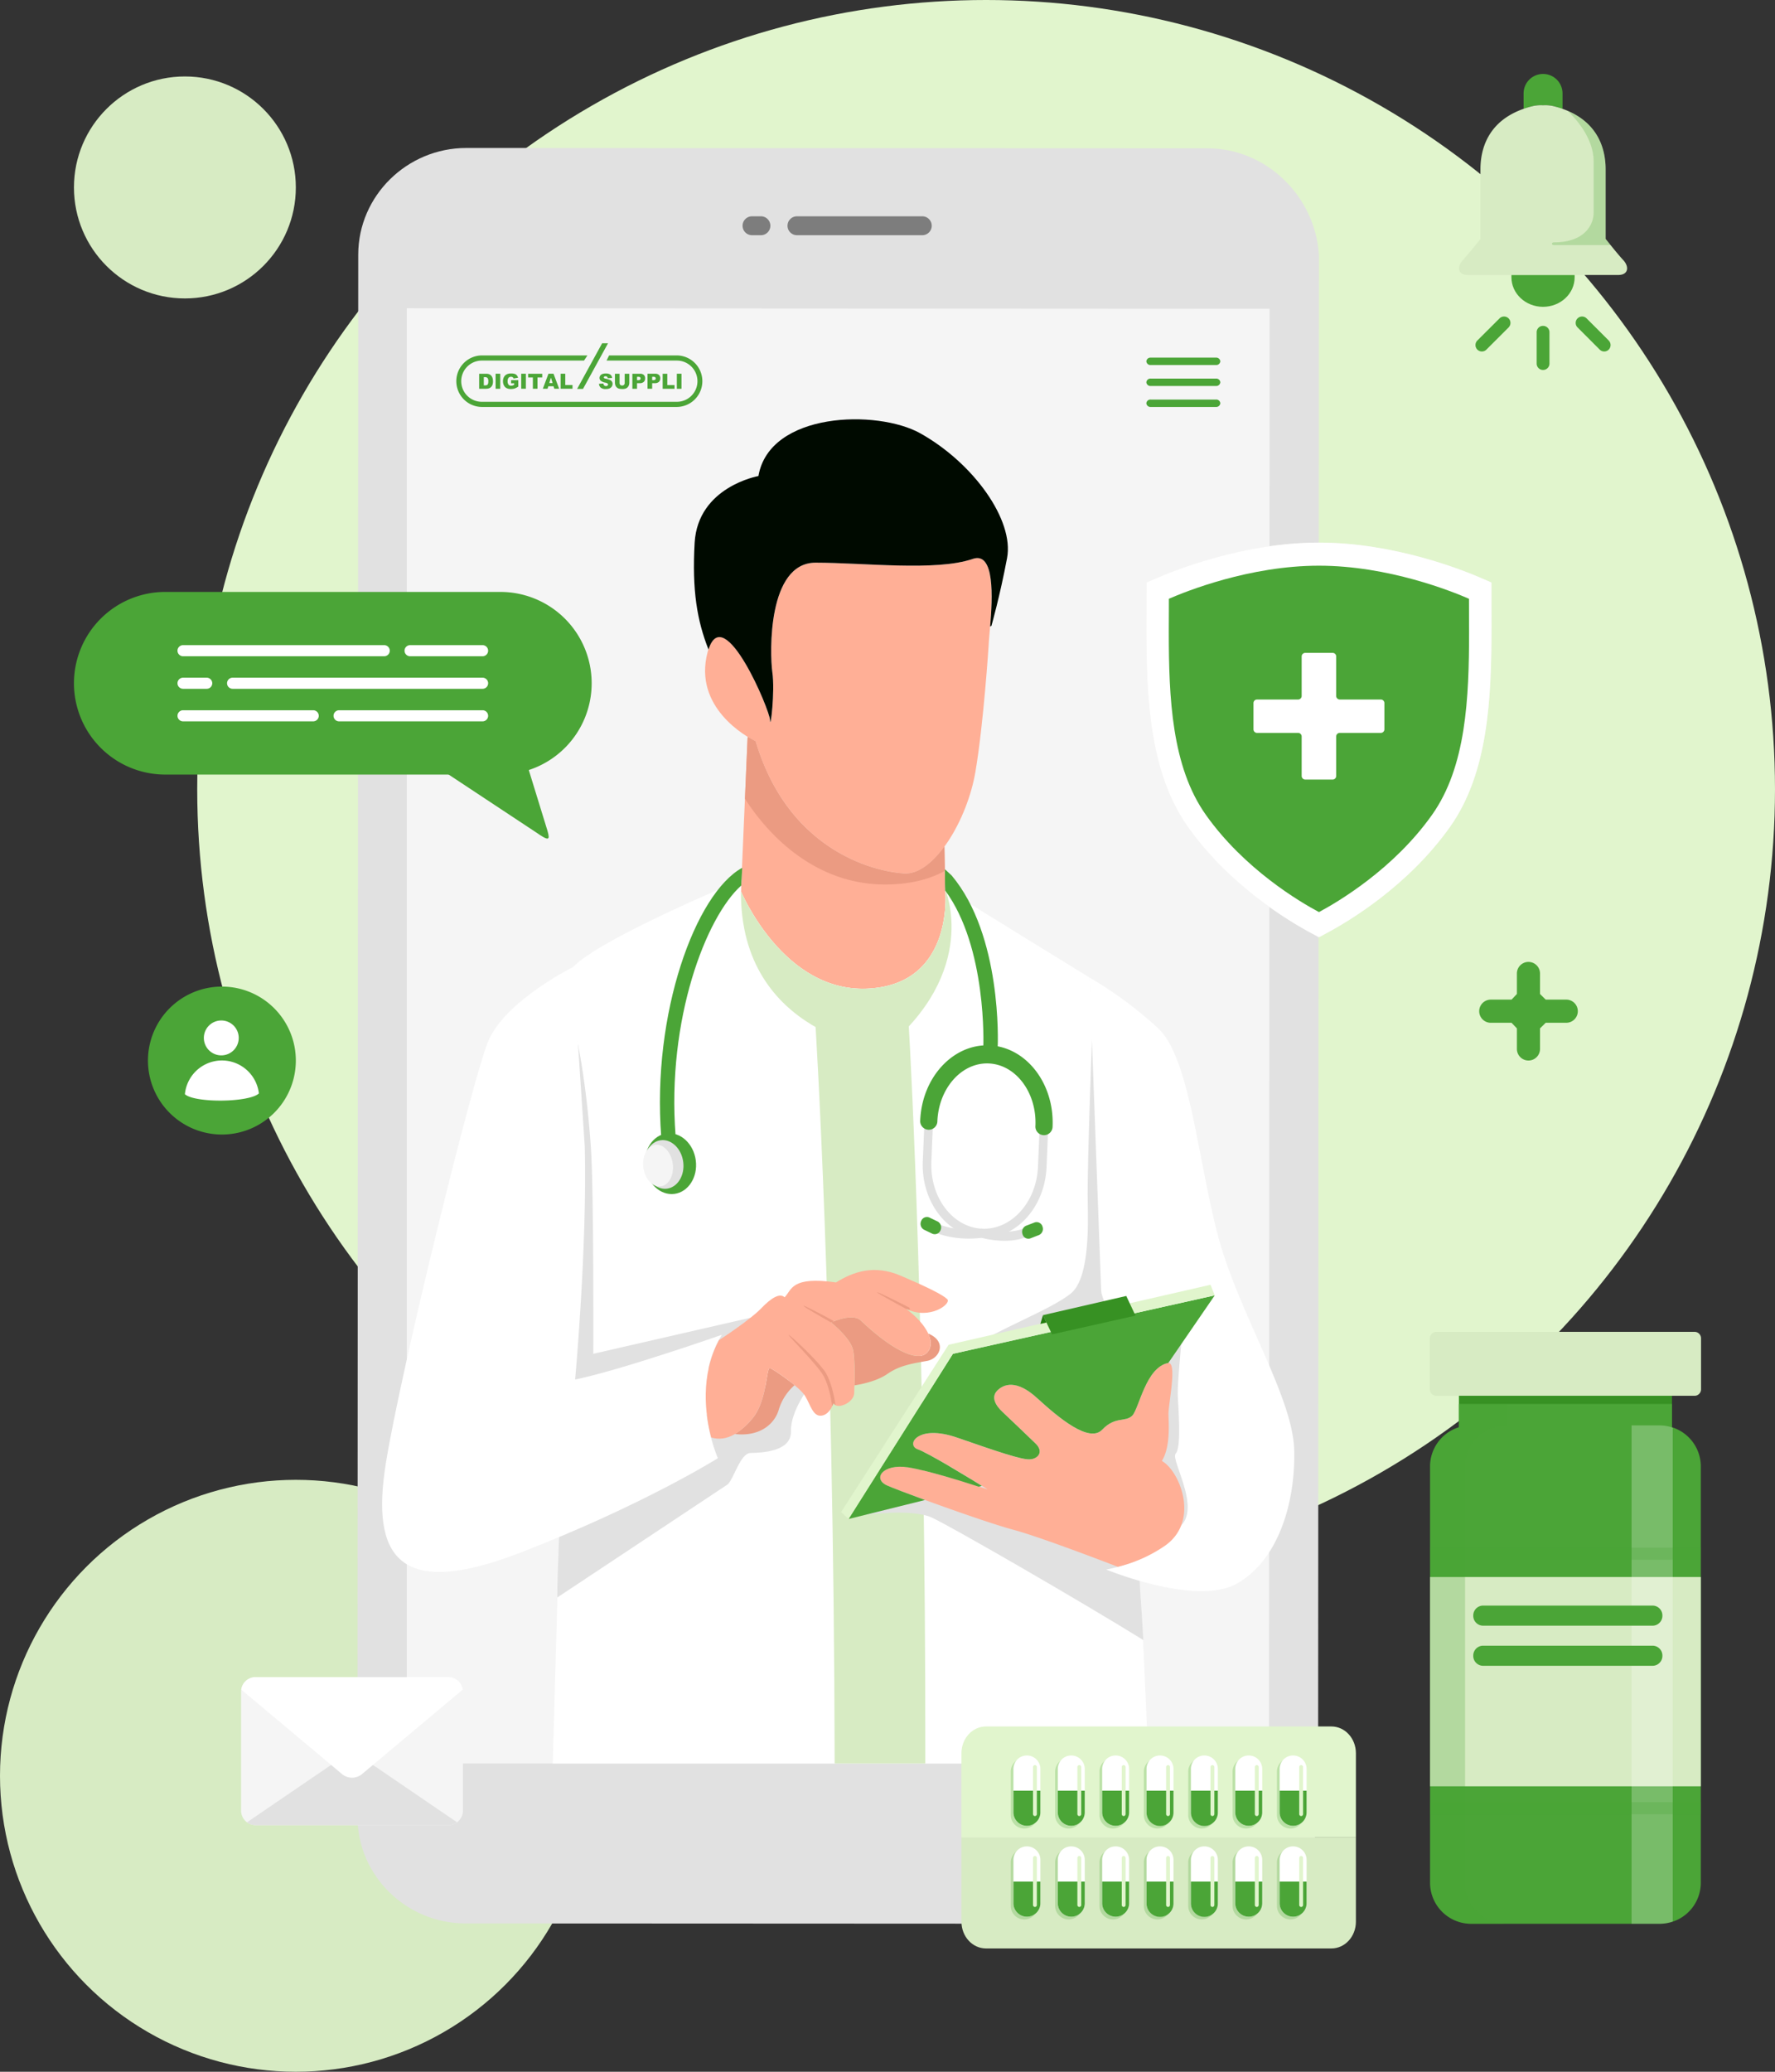<svg xmlns="http://www.w3.org/2000/svg" width="720" height="840" viewBox="0 0 720 840">
  <rect x="0" y="0" width="720" height="840" fill="#333333" stroke="none"/>
  <g id="illust" transform="translate(-3040 -180)">
    <circle id="楕円形_98" data-name="楕円形 98" cx="120" cy="120" r="120" transform="translate(3040 780)" fill="#d7ebc3"/>
    <circle id="楕円形_99" data-name="楕円形 99" cx="320" cy="320" r="320" transform="translate(3120 180)" fill="#e1f5cd"/>
    <path id="パス_18994" data-name="パス 18994" d="M3574.665,916.8c-1.534,23.784-21.268,43.2-45.384,43.2l-300.458-.141c-24.09,0-43.823-19.467-43.823-43.238l.313-633.441c.046-23.765,19.778-43.2,43.869-43.18l300.482.119c24.091.021,43.826,19.461,45.336,43.229Z" fill="#e1e1e1"/>
    <circle id="楕円形_100" data-name="楕円形 100" cx="45" cy="45" r="45" transform="translate(3070 211)" fill="#d7ebc3"/>
    <path id="パス_18995" data-name="パス 18995" d="M3554.741,895,3555,305.191,3205,305V895Z" fill="#f5f5f5"/>
    <path id="パス_18996" data-name="パス 18996" d="M3414.11,267.7h-50.835a3.832,3.832,0,1,0,0,7.664h50.835a3.832,3.832,0,1,0,0-7.664Z" fill="#7d7d7d"/>
    <path id="パス_18997" data-name="パス 18997" d="M3348.655,267.7h-3.609a3.832,3.832,0,0,0,0,7.664h3.609a3.832,3.832,0,0,0,0-7.664Z" fill="#7d7d7d"/>
    <path id="パス_18998" data-name="パス 18998" d="M3441.025,441.657s-2.023,31.518-5.33,51.085c-3.229,19.509-16.62,42.059-28.768,41.423-12.112-.653-47.181-9.066-60.434-53.634-3.748-1.774-25.427-13.776-19.459-36.138,6-22.4,25.245,23.46,25.338,27.621.108,4.181,2.041-11.6.915-19.451-1.08-7.88-1.956-44.409,17.541-44.433,19.579.012,48.98,3.586,63.756-1.529C3446.054,402.578,3441.277,434.684,3441.025,441.657Z" fill="#ffaf96"/>
    <path id="パス_18999" data-name="パス 18999" d="M3413.326,355.7c-17.484-9.783-61.212-8.738-65.684,17.312,0,0-24.521,4.3-25.871,27.024-1.1,19.4,1,31.6,5.62,43.316,6.272-19.736,24.894,24.614,24.981,28.667.108,4.181,2.041-11.6.915-19.451-1.08-7.88-1.956-44.409,17.541-44.433,19.579.012,48.98,3.586,63.756-1.529,8.991-3.109,8.044,15.714,7.053,27.409l.516-.254s3.463-12.113,6.344-27.477C3451.438,390.9,3434.914,367.793,3413.326,355.7Z" fill="#000a00"/>
    <path id="パス_19000" data-name="パス 19000" d="M3423.091,523.205c-4.94,6.782-10.678,11.211-16.164,10.96-12.112-.653-47.181-9.066-60.434-53.634-.594-.319-1.8-.938-3.166-1.78a3.96,3.96,0,0,0-.093.433l-2.677,62.185s17.3,41.689,52.134,39.434c34.871-2.209,30.712-40.276,30.712-40.276Z" fill="#ffaf96"/>
    <path id="パス_19001" data-name="パス 19001" d="M3406.927,534.165c-12.112-.653-47.181-9.066-60.434-53.634-.594-.319-1.8-.938-3.166-1.78a3.96,3.96,0,0,0-.093.433l-1.054,24.658c6.777,10.625,26.77,36.622,60.438,34.677,8.8-.472,15.509-2.568,20.647-5.423l-.174-9.891C3418.151,529.987,3412.413,534.416,3406.927,534.165Z" fill="#eb9b82"/>
    <path id="パス_19002" data-name="パス 19002" d="M3505.769,895c-1.284-35.287-2.569-62.4-3.649-73.423-.931-9.729-15.384-125.862-16.194-159.148-.786-33.357-3.937-86.055-3.937-86.055s-45.874-28.17-58.592-36.212l.006.365s4.159,38.067-30.712,40.276c-34.839,2.255-52.134-39.434-52.134-39.434l.2-4.623c-.032,0-57.016,23.5-68.351,35.382.417,17.219-3.9,170.049-8.18,322.872Z" fill="#fff"/>
    <path id="パス_19003" data-name="パス 19003" d="M3326.708,753.626a66.985,66.985,0,0,0,4.486,17.6s4.456-6.123,4.3-12.292C3335.422,755.728,3331.016,754.3,3326.708,753.626Z" fill="#94b0c7"/>
    <path id="パス_19004" data-name="パス 19004" d="M3272.527,594.343s5.026,19.381,7.155,50.867c1.248,17.733.978,83.689.978,83.689l70.8-16.233L3315.3,746.172l-53.494,9.556-10.26-19.805Z" fill="#e1e1e1"/>
    <path id="パス_19005" data-name="パス 19005" d="M3340.557,541.369s17.3,41.689,52.134,39.434c34.793-2.209,30.718-40.124,30.712-40.276,0,0,14.429,33.306-25.04,65.2C3398.363,605.73,3340.146,600.005,3340.557,541.369Z" fill="#d7ebc3"/>
    <path id="パス_19006" data-name="パス 19006" d="M3389.158,583.816l-.2.015c-9.967.687-18.817-.334-18.309,9.593.122,1.795,7.568,117.719,7.916,301.576h36.774c.168-171.411-5.72-282.589-6.77-300.122C3407.912,584.635,3399.053,583.264,3389.158,583.816Z" fill="#d7ebc3"/>
    <path id="パス_19007" data-name="パス 19007" d="M3416.656,720.758a1.106,1.106,0,0,0-.137.006c1.446,2.993,1.357,5.812-.5,7.675-3.68,3.918-13.949-.807-26.826-13.015-3.422-3.278-12.083.783-12.083.783s6.861,5.447,8.631,10.184c.978,2.5,1.009,10.207.808,15.307,0,0,8.324-1.063,13.474-4.676,5.144-3.6,10.87-4.289,16.086-5.256C3421.338,730.768,3424.159,723.888,3416.656,720.758Z" fill="#eb9b82"/>
    <path id="パス_19008" data-name="パス 19008" d="M3326.708,753.626,3267,789.731c.132,12.585-.993,26.43-.936,37.969l69.18-45.894c2.608-2.682,5.089-12.6,9.221-12.692,4.193-.1,16.566-.407,16.365-8.745-.21-8.314,7.427-18.031,7.427-18.031L3357,739.178Z" fill="#e1e1e1"/>
    <path id="パス_19009" data-name="パス 19009" d="M3352.324,734.68c-1.467-.519-1.146,13.021-6.875,20.146a28.928,28.928,0,0,1-7.323,6.606c10.822,1.213,16.349-4.784,17.769-9.885a21.389,21.389,0,0,1,6.411-9.914C3358.386,738.378,3353.269,735,3352.324,734.68Z" fill="#eb9b82"/>
    <path id="パス_19010" data-name="パス 19010" d="M3272.4,572.128s-28.062,13.86-34.623,30.666c-6.611,16.816-35.214,132.818-41.273,170.536-6.04,37.622,4.913,55.462,54.64,36.171,49.775-19.238,80.049-38.273,80.049-38.273s-12.265-27.475,1.6-50.028c0,0-41.344,14.466-59.495,18.115,0,0,4.9-53.425,3.908-94.338Z" fill="#fff"/>
    <path id="パス_19011" data-name="パス 19011" d="M3424.219,706.735c-1.836-1.786-8.156-4.928-18.906-9.521-10.8-4.581-19.135-1.6-26.193,2.747-18.3-2.6-17.883,3.005-20.857,6.027-1.879-1.786-5.234.011-9.633,4.617-4.363,4.533-16.419,12.417-16.995,12.775-7.629,14.269-5.6,30.031-3.157,39.443,6.425,1.99,12.28-2.257,16.971-8,5.729-7.125,5.408-20.665,6.875-20.146,1.413.46,12.061,7.693,14.236,11.295,2.2,3.59,3.167,8.439,6.663,8.009,3.484-.411,4.907-5.166,4.907-5.166.966,2.938,8.088.167,8.352-3.852.177-3.99.435-15.512-.739-18.575-1.77-4.737-8.631-10.184-8.631-10.184s8.661-4.061,12.083-.783c12.877,12.208,23.146,16.933,26.826,13.015,3.751-3.876.21-11.354-8.547-17.805C3417.107,715.467,3426.122,708.538,3424.219,706.735Z" fill="#ffaf96"/>
    <path id="パス_19012" data-name="パス 19012" d="M3359.9,721.224c-.288.3,11.362,11.82,14.042,16.467,2.638,4.623,3.542,11.909,3.548,12.047a.345.345,0,0,0,.14.245,8.093,8.093,0,0,0,.5-1.165,1.974,1.974,0,0,0,.714.9.856.856,0,0,1,.012-.2c-.03-.3-.984-7.615-3.67-12.513C3372.383,732.154,3360.181,720.985,3359.9,721.224Zm48.833-11.1c-.282-.185-12.8-6.528-12.953-6.164-.113.317,12.023,6.893,11.693,6.671.492.216.942.276,1.386.46,0,0,.06,0,.072-.047A.662.662,0,0,0,3408.734,710.127Zm-30.472,5.591c-1.321-.879-12.137-6.6-12.328-6.283-.19.358,11.178,6.772,11.178,6.772Z" fill="#eb9b82"/>
    <path id="パス_19013" data-name="パス 19013" d="M3502.293,820.824c-.048-2.443-2.911-10.792-4.111-23.293l-43.821-16.819-36.384-1.906-28.327,15.529s19.7-2.831,28.158.89c7.077,3.142,59.762,33.525,85.967,49.741C3503.127,833.021,3502.359,824.008,3502.293,820.824Z" fill="#e1e1e1"/>
    <path id="パス_19014" data-name="パス 19014" d="M3483.147,595.779s-2.25,57.966-1.933,71.41c.331,13.391.114,31.865-7.04,37.425-8.673,6.713-27.879,13.588-43.478,23.4-8.211,5.075,69.131-1.082,69.131-1.082l3.7-40.847Z" fill="#e1e1e1"/>
    <path id="パス_19015" data-name="パス 19015" d="M3481.989,576.374a161.131,161.131,0,0,1,27.867,20.618c12.941,12.211,16.038,53.838,24.434,84.92,8.463,31.046,30.154,64.517,30.683,86.049.522,21.549-6.554,44.6-23.12,54.047-16.5,9.472-53.142-5.639-53.142-5.639s50.039-8.242,22.58-44.025c.768-6.414,1.8-7.973,1.638-14.215-.138-6.3-26.085-47.321-26.265-54.948Z" fill="#fff"/>
    <path id="パス_19016" data-name="パス 19016" d="M3519.16,725.017s-1.537,15.38-1.424,20.229c.121,4.88,1.657,21.49-.84,24.118-2.46,2.6,13.205,26.286-1.542,31.333-14.759,4.963-18.186-20.457-18.186-20.457l8.979-24.087,3.091-25.79Z" fill="#e1e1e1"/>
    <path id="パス_19017" data-name="パス 19017" d="M3493.411,815.264s-30.533-11.838-42.441-15.045c-11.98-3.213-44.943-15.254-51.053-17.888s-2.076-8.965,8.4-7.394c10.533,1.606,32.339,8.953,32.339,8.953s-23.168-14.484-28.287-16.21c-5.174-1.745-.253-10.416,15.935-4.773,16.181,5.609,25.808,8.882,29.272,8.793,3.511-.084,6.014-3.118,2.388-6.516-3.511-3.405-10.653-10.2-13.282-12.681-2.641-2.443-4.85-5.883-2.209-8.637,2.635-2.7,7.917-4.664,16.3,3.077,8.565,7.812,20.99,18.3,26.32,12.733,5.3-5.6,9.411-2.872,12.243-5.763,2.719-2.9,5.5-19.681,14.585-21.311,3.662-.1-.053,16.861.048,20.917.109,4.109.775,13.313-2.682,18.825,7.16,3.924,15.785,24.543.972,34.582A57.8,57.8,0,0,1,3493.411,815.264Z" fill="#ffaf96"/>
    <path id="パス_19018" data-name="パス 19018" d="M3399.917,782.331c-6.11-2.622-2.076-8.965,8.4-7.394,7.874,1.241,22.118,5.7,28.725,7.854l1.213-.346c-6.032-3.746-21.769-13.35-25.886-14.765-5.174-1.745-.253-10.416,15.935-4.773,16.181,5.609,25.808,8.882,29.272,8.793,3.511-.084,6.014-3.118,2.388-6.516-3.511-3.405-10.653-10.2-13.282-12.681-2.641-2.443-4.85-5.883-2.209-8.637,2.635-2.7,7.917-4.664,16.3,3.077,8.565,7.812,20.99,18.3,26.32,12.733,5.3-5.6,9.411-2.872,12.243-5.763,2.719-2.9,5.5-19.681,14.585-21.311l18.823-27.4-106.212,23.705-42.33,66.972,30.992-7.693C3408.08,785.58,3402.168,783.328,3399.917,782.331Z" fill="#4ba537"/>
    <path id="パス_19019" data-name="パス 19019" d="M3532.748,705.206l-1.735-4.295-106.23,24.333-43.6,67.826,3.022,2.813,42.329-66.972Z" fill="#e1f5cd"/>
    <path id="パス_19020" data-name="パス 19020" d="M3415.012,634.3l-.7,16.55c-.714,16.425,9.987,30.348,23.822,31,13.858.652,25.677-12.2,26.385-28.632l.684-16.534c.726-16.442-9.981-30.341-23.81-30.989C3427.544,605.026,3415.715,617.873,3415.012,634.3Zm2.779,16.723.7-16.574c.629-14.388,10.809-25.653,22.741-25.094s21.121,12.737,20.509,27.161l-.7,16.555c-.613,14.407-10.828,25.665-22.748,25.11C3426.368,677.6,3417.173,665.433,3417.791,651.021Z" fill="#e1e1e1"/>
    <path id="パス_19021" data-name="パス 19021" d="M3413.278,634.214a3.487,3.487,0,1,0,6.956.329c.576-13.409,9.957-23.88,20.917-23.359s19.417,11.843,18.858,25.245a3.484,3.484,0,1,0,6.951.335c.75-17.458-10.684-32.21-25.5-32.921C3426.65,603.156,3414.022,616.78,3413.278,634.214Z" fill="#4ba537"/>
    <path id="パス_19022" data-name="パス 19022" d="M3418.1,677.211a1.879,1.879,0,0,0,.961,2.4c8.661,3.626,17.8,2.437,19.02,2.252,1.5.395,10.612,2.652,18.03-.227a1.884,1.884,0,0,0,1.032-2.348,1.739,1.739,0,0,0-2.238-1.1c-6.866,2.676-16.127.1-16.224.054a1.5,1.5,0,0,0-.726-.036c-.09.012-9.4,1.439-17.61-2A1.706,1.706,0,0,0,3418.1,677.211Z" fill="#e1e1e1"/>
    <path id="パス_19023" data-name="パス 19023" d="M3462.86,677.307a2.711,2.711,0,0,1-1.4,3.435l-3.488,1.355a2.452,2.452,0,0,1-3.187-1.655h0a2.717,2.717,0,0,1,1.387-3.446l3.5-1.349a2.478,2.478,0,0,1,3.193,1.66Z" fill="#4ba537"/>
    <path id="パス_19024" data-name="パス 19024" d="M3413.667,675.056a2.7,2.7,0,0,0,1.147,3.529l3.373,1.63a2.5,2.5,0,0,0,3.313-1.391h0a2.735,2.735,0,0,0-1.152-3.56l-3.386-1.631a2.476,2.476,0,0,0-3.295,1.423Z" fill="#4ba537"/>
    <path id="パス_19025" data-name="パス 19025" d="M3308.218,640.9l5.822-.442c-3.634-47.176,12.379-88.725,26.616-101.4.273-4.3.4-7.209.4-7.209C3322.191,542.2,3304.353,590.759,3308.218,640.9Z" fill="#4ba537"/>
    <path id="パス_19026" data-name="パス 19026" d="M3444.7,604.733c.078-1.845,1.759-45.468-18.69-69.785l-2.725-2.494s0,6.053.12,8.613c17.01,23.058,15.485,62.994,15.461,63.412Z" fill="#4ba537"/>
    <path id="パス_19027" data-name="パス 19027" d="M3322.236,650.514c.876,6.76-3.025,12.829-8.687,13.551s-10.96-4.187-11.831-10.941,3.028-12.842,8.694-13.553C3316.075,638.843,3321.375,643.752,3322.236,650.514Z" fill="#4ba537"/>
    <path id="パス_19028" data-name="パス 19028" d="M3317.143,651.147c.7,5.386-2.257,10.243-6.611,10.8-4.325.544-8.415-3.4-9.117-8.815s2.269-10.256,6.617-10.817C3312.353,641.757,3316.462,645.723,3317.143,651.147Z" fill="#e1e1e1"/>
    <path id="パス_19029" data-name="パス 19029" d="M3312.9,651.845c.606,4.647-1.591,8.763-4.9,9.169s-6.443-3.005-7.049-7.663c-.594-4.629,1.6-8.745,4.906-9.163C3309.14,643.776,3312.309,647.216,3312.9,651.845Z" fill="#f5f5f5"/>
    <path id="パス_19030" data-name="パス 19030" d="M3496.85,705.452l-33.789,7.78,3.677,7.786,33.868-7.591Z" fill="#379123"/>
    <path id="パス_19031" data-name="パス 19031" d="M3463.061,713.231l-1.054,3.56,2.469-.573Z" fill="#237d0f"/>
    <path id="パス_19032" data-name="パス 19032" d="M3535,326.5a1.649,1.649,0,0,1-1.766,1.5h-26.468a1.65,1.65,0,0,1-1.766-1.5h0a1.653,1.653,0,0,1,1.766-1.5h26.468a1.652,1.652,0,0,1,1.766,1.5Z" fill="#4ba537"/>
    <path id="パス_19033" data-name="パス 19033" d="M3535,335a1.649,1.649,0,0,1-1.766,1.5h-26.468A1.65,1.65,0,0,1,3505,335h0a1.651,1.651,0,0,1,1.766-1.5h26.468A1.65,1.65,0,0,1,3535,335Z" fill="#4ba537"/>
    <path id="パス_19034" data-name="パス 19034" d="M3535,343.5a1.65,1.65,0,0,1-1.766,1.5h-26.468a1.651,1.651,0,0,1-1.766-1.5h0a1.65,1.65,0,0,1,1.766-1.5h26.468a1.649,1.649,0,0,1,1.766,1.5Z" fill="#4ba537"/>
    <rect id="長方形_287" data-name="長方形 287" width="86.434" height="34.668" transform="translate(3631.782 737.552)" fill="#379123"/>
    <rect id="長方形_288" data-name="長方形 288" width="86.434" height="22.976" transform="translate(3631.782 749.244)" fill="#4ba537"/>
    <rect id="長方形_289" data-name="長方形 289" width="19.433" height="22.976" transform="translate(3631.782 749.244)" fill="#4ba537" opacity="0.25" style="mix-blend-mode: multiply;isolation: isolate"/>
    <path id="パス_19035" data-name="パス 19035" d="M3620.09,943.448A16.663,16.663,0,0,0,3636.7,960h76.577a16.664,16.664,0,0,0,16.63-16.552V774.458a16.652,16.652,0,0,0-16.63-16.53H3636.7a16.651,16.651,0,0,0-16.613,16.53Z" fill="#4ba537"/>
    <rect id="長方形_290" data-name="長方形 290" width="109.82" height="84.853" transform="translate(3620.09 819.409)" fill="#d7ebc3"/>
    <path id="パス_19036" data-name="パス 19036" d="M3718.514,758.851V959.066a16.083,16.083,0,0,1-5.234.934h-11.462V757.928h11.462A16.236,16.236,0,0,1,3718.514,758.851Z" fill="#fff" opacity="0.25" style="mix-blend-mode: screen;isolation: isolate"/>
    <path id="パス_19037" data-name="パス 19037" d="M3636.7,757.928h14.2a16.656,16.656,0,0,0-16.618,16.53v168.99A16.669,16.669,0,0,0,3650.906,960h-14.2a16.663,16.663,0,0,1-16.613-16.552V774.458A16.651,16.651,0,0,1,3636.7,757.928Z" fill="#4ba537" opacity="0.25" style="mix-blend-mode: multiply;isolation: isolate"/>
    <path id="パス_19038" data-name="パス 19038" d="M3729.91,910.693H3620.09v4.892h109.82ZM3620.09,807.51V812.4h109.82V807.51Z" fill="#4ba537" opacity="0.25" style="mix-blend-mode: multiply;isolation: isolate"/>
    <path id="パス_19039" data-name="パス 19039" d="M3620,743.3a2.627,2.627,0,0,0,2.639,2.628h104.749A2.632,2.632,0,0,0,3730,743.3V722.628a2.625,2.625,0,0,0-2.612-2.628H3622.639a2.62,2.62,0,0,0-2.639,2.628Z" fill="#d7ebc3"/>
    <path id="パス_19040" data-name="パス 19040" d="M3724.04,741.657a1.3,1.3,0,0,0,1.31,1.3h0a1.3,1.3,0,0,0,1.314-1.3V724.1a1.294,1.294,0,0,0-1.314-1.3h0a1.3,1.3,0,0,0-1.31,1.3Z" fill="#d7ebc3" style="mix-blend-mode: multiply;isolation: isolate"/>
    <path id="パス_19041" data-name="パス 19041" d="M3716.83,741.657a1.318,1.318,0,0,0,1.325,1.3h0a1.294,1.294,0,0,0,1.314-1.3V724.1a1.293,1.293,0,0,0-1.314-1.3h0a1.317,1.317,0,0,0-1.325,1.3Z" fill="#d7ebc3" style="mix-blend-mode: multiply;isolation: isolate"/>
    <path id="パス_19042" data-name="パス 19042" d="M3709.635,741.657a1.334,1.334,0,0,0,1.331,1.3h0a1.313,1.313,0,0,0,1.32-1.3V724.1a1.312,1.312,0,0,0-1.32-1.3h0a1.333,1.333,0,0,0-1.331,1.3Z" fill="#d7ebc3" style="mix-blend-mode: multiply;isolation: isolate"/>
    <path id="パス_19043" data-name="パス 19043" d="M3702.452,741.657a1.31,1.31,0,0,0,1.32,1.3h0a1.309,1.309,0,0,0,1.314-1.3V724.1a1.308,1.308,0,0,0-1.314-1.3h0a1.309,1.309,0,0,0-1.32,1.3Z" fill="#d7ebc3" style="mix-blend-mode: multiply;isolation: isolate"/>
    <path id="パス_19044" data-name="パス 19044" d="M3695.257,741.657a1.314,1.314,0,0,0,1.32,1.3h0a1.32,1.32,0,0,0,1.32-1.3V724.1a1.319,1.319,0,0,0-1.32-1.3h0a1.313,1.313,0,0,0-1.32,1.3Z" fill="#d7ebc3" style="mix-blend-mode: multiply;isolation: isolate"/>
    <path id="パス_19045" data-name="パス 19045" d="M3688.052,741.657a1.321,1.321,0,0,0,1.32,1.3h0a1.314,1.314,0,0,0,1.32-1.3V724.1a1.313,1.313,0,0,0-1.32-1.3h0a1.32,1.32,0,0,0-1.32,1.3Z" fill="#d7ebc3" style="mix-blend-mode: multiply;isolation: isolate"/>
    <path id="パス_19046" data-name="パス 19046" d="M3680.863,741.657a1.323,1.323,0,0,0,1.314,1.3h0a1.3,1.3,0,0,0,1.32-1.3V724.1a1.3,1.3,0,0,0-1.32-1.3h0a1.322,1.322,0,0,0-1.314,1.3Z" fill="#d7ebc3" style="mix-blend-mode: multiply;isolation: isolate"/>
    <path id="パス_19047" data-name="パス 19047" d="M3673.68,741.657a1.317,1.317,0,0,0,1.32,1.3h0a1.3,1.3,0,0,0,1.3-1.3V724.1a1.3,1.3,0,0,0-1.3-1.3h0a1.316,1.316,0,0,0-1.32,1.3Z" fill="#d7ebc3" style="mix-blend-mode: multiply;isolation: isolate"/>
    <path id="パス_19048" data-name="パス 19048" d="M3666.5,741.657a1.3,1.3,0,0,0,1.32,1.3h0a1.324,1.324,0,0,0,1.32-1.3V724.1a1.323,1.323,0,0,0-1.32-1.3h0a1.3,1.3,0,0,0-1.32,1.3Z" fill="#d7ebc3" style="mix-blend-mode: multiply;isolation: isolate"/>
    <path id="パス_19049" data-name="パス 19049" d="M3659.308,741.657a1.314,1.314,0,0,0,1.308,1.3h0a1.3,1.3,0,0,0,1.32-1.3V724.1a1.3,1.3,0,0,0-1.32-1.3h0a1.314,1.314,0,0,0-1.308,1.3Z" fill="#d7ebc3" style="mix-blend-mode: multiply;isolation: isolate"/>
    <path id="パス_19050" data-name="パス 19050" d="M3652.1,741.657a1.31,1.31,0,0,0,1.32,1.3h0a1.3,1.3,0,0,0,1.32-1.3V724.1a1.3,1.3,0,0,0-1.32-1.3h0a1.309,1.309,0,0,0-1.32,1.3Z" fill="#d7ebc3" style="mix-blend-mode: multiply;isolation: isolate"/>
    <path id="パス_19051" data-name="パス 19051" d="M3644.908,741.657a1.308,1.308,0,0,0,1.314,1.3h0a1.3,1.3,0,0,0,1.32-1.3V724.1a1.3,1.3,0,0,0-1.32-1.3h0a1.307,1.307,0,0,0-1.314,1.3Z" fill="#d7ebc3" style="mix-blend-mode: multiply;isolation: isolate"/>
    <path id="パス_19052" data-name="パス 19052" d="M3637.7,741.657a1.316,1.316,0,0,0,1.314,1.3h0a1.325,1.325,0,0,0,1.354-1.3V724.1a1.324,1.324,0,0,0-1.354-1.3h0a1.315,1.315,0,0,0-1.314,1.3Z" fill="#d7ebc3" style="mix-blend-mode: multiply;isolation: isolate"/>
    <path id="パス_19053" data-name="パス 19053" d="M3630.531,741.657a1.3,1.3,0,0,0,1.319,1.3h0a1.32,1.32,0,0,0,1.32-1.3V724.1a1.319,1.319,0,0,0-1.32-1.3h0a1.3,1.3,0,0,0-1.319,1.3Z" fill="#d7ebc3" style="mix-blend-mode: multiply;isolation: isolate"/>
    <path id="パス_19054" data-name="パス 19054" d="M3623.325,741.657a1.3,1.3,0,0,0,1.32,1.3h0a1.3,1.3,0,0,0,1.319-1.3V724.1a1.3,1.3,0,0,0-1.319-1.3h0a1.3,1.3,0,0,0-1.32,1.3Z" fill="#d7ebc3" style="mix-blend-mode: multiply;isolation: isolate"/>
    <path id="パス_19055" data-name="パス 19055" d="M3637.6,835.066a4.011,4.011,0,0,0,3.937,4.071H3710.4a4,4,0,0,0,3.926-4.071h0a4,4,0,0,0-3.926-4.077h-68.861a4.012,4.012,0,0,0-3.937,4.077Z" fill="#4ba537"/>
    <path id="パス_19056" data-name="パス 19056" d="M3637.6,851.326a4.01,4.01,0,0,0,3.937,4.07H3710.4a4,4,0,0,0,3.926-4.07h0a4,4,0,0,0-3.926-4.077h-68.861a4.012,4.012,0,0,0-3.937,4.077Z" fill="#4ba537"/>
    <path id="パス_19057" data-name="パス 19057" d="M3580.071,880H3439.929c-5.476,0-9.929,4.852-9.929,10.85V925h160V890.85C3590,884.852,3585.569,880,3580.071,880Z" fill="#e1f5cd"/>
    <path id="パス_19058" data-name="パス 19058" d="M3430,959.15c0,6,4.453,10.85,9.929,10.85h140.142c5.5,0,9.929-4.852,9.929-10.85V925H3430Z" fill="#d7ebc3"/>
    <path id="パス_19059" data-name="パス 19059" d="M3557.983,952.757a5.478,5.478,0,0,0,5.465,5.477h0a5.487,5.487,0,0,0,5.477-5.477V935.185a5.481,5.481,0,0,0-5.477-5.483h0a5.472,5.472,0,0,0-5.465,5.483Z" fill="#4ba537" opacity="0.25" style="mix-blend-mode: multiply;isolation: isolate"/>
    <path id="パス_19060" data-name="パス 19060" d="M3559.064,951.665a5.459,5.459,0,0,0,5.465,5.477h0a5.482,5.482,0,0,0,5.471-5.477V934.087a5.468,5.468,0,0,0-5.471-5.465h0a5.445,5.445,0,0,0-5.465,5.465Z" fill="#fff"/>
    <path id="パス_19061" data-name="パス 19061" d="M3570,942.89v8.775a5.468,5.468,0,1,1-10.936,0V942.89Z" fill="#4ba537"/>
    <path id="パス_19062" data-name="パス 19062" d="M3567.006,952.368a.805.805,0,0,0,.782.811h0a.8.8,0,0,0,.782-.811V933.322a.782.782,0,0,0-.782-.8h0a.785.785,0,0,0-.782.8Z" fill="#e1f5cd" style="mix-blend-mode: multiply;isolation: isolate"/>
    <path id="パス_19063" data-name="パス 19063" d="M3557.983,915.9a5.477,5.477,0,0,0,5.465,5.477h0a5.487,5.487,0,0,0,5.477-5.477V898.329a5.48,5.48,0,0,0-5.477-5.482h0a5.471,5.471,0,0,0-5.465,5.482Z" fill="#4ba537" opacity="0.25" style="mix-blend-mode: multiply;isolation: isolate"/>
    <path id="パス_19064" data-name="パス 19064" d="M3559.064,914.809a5.458,5.458,0,0,0,5.465,5.477h0a5.481,5.481,0,0,0,5.471-5.477V897.231a5.469,5.469,0,0,0-5.471-5.465h0a5.446,5.446,0,0,0-5.465,5.465Z" fill="#fff"/>
    <path id="パス_19065" data-name="パス 19065" d="M3570,906.035v8.774a5.468,5.468,0,1,1-10.936,0v-8.774Z" fill="#4ba537"/>
    <path id="パス_19066" data-name="パス 19066" d="M3567.006,915.513a.8.8,0,0,0,.782.81h0a.8.8,0,0,0,.782-.81V896.466a.782.782,0,0,0-.782-.8h0a.785.785,0,0,0-.782.8Z" fill="#e1f5cd" style="mix-blend-mode: multiply;isolation: isolate"/>
    <path id="パス_19067" data-name="パス 19067" d="M3450,952.757a5.478,5.478,0,0,0,5.466,5.477h0a5.487,5.487,0,0,0,5.477-5.477V935.185a5.481,5.481,0,0,0-5.477-5.483h0a5.472,5.472,0,0,0-5.466,5.483Z" fill="#4ba537" opacity="0.25" style="mix-blend-mode: multiply;isolation: isolate"/>
    <path id="パス_19068" data-name="パス 19068" d="M3451.081,951.665a5.459,5.459,0,0,0,5.466,5.477h0a5.482,5.482,0,0,0,5.47-5.477V934.087a5.468,5.468,0,0,0-5.47-5.465h0a5.445,5.445,0,0,0-5.466,5.465Z" fill="#fff"/>
    <path id="パス_19069" data-name="パス 19069" d="M3462.017,942.89v8.775a5.468,5.468,0,1,1-10.936,0V942.89Z" fill="#4ba537"/>
    <path id="パス_19070" data-name="パス 19070" d="M3459.023,952.368a.805.805,0,0,0,.783.811h0a.8.8,0,0,0,.781-.811V933.322a.781.781,0,0,0-.781-.8h0a.785.785,0,0,0-.783.8Z" fill="#e1f5cd" style="mix-blend-mode: multiply;isolation: isolate"/>
    <path id="パス_19071" data-name="パス 19071" d="M3450,915.9a5.478,5.478,0,0,0,5.466,5.477h0a5.487,5.487,0,0,0,5.477-5.477V898.329a5.481,5.481,0,0,0-5.477-5.482h0a5.471,5.471,0,0,0-5.466,5.482Z" fill="#4ba537" opacity="0.25" style="mix-blend-mode: multiply;isolation: isolate"/>
    <path id="パス_19072" data-name="パス 19072" d="M3451.081,914.809a5.458,5.458,0,0,0,5.466,5.477h0a5.481,5.481,0,0,0,5.47-5.477V897.231a5.468,5.468,0,0,0-5.47-5.465h0a5.446,5.446,0,0,0-5.466,5.465Z" fill="#fff"/>
    <path id="パス_19073" data-name="パス 19073" d="M3462.017,906.035v8.774a5.468,5.468,0,1,1-10.936,0v-8.774Z" fill="#4ba537"/>
    <path id="パス_19074" data-name="パス 19074" d="M3459.023,915.513a.8.8,0,0,0,.783.81h0a.8.8,0,0,0,.781-.81V896.466a.781.781,0,0,0-.781-.8h0a.785.785,0,0,0-.783.8Z" fill="#e1f5cd" style="mix-blend-mode: multiply;isolation: isolate"/>
    <path id="パス_19075" data-name="パス 19075" d="M3468,952.757a5.478,5.478,0,0,0,5.466,5.477h0a5.487,5.487,0,0,0,5.477-5.477V935.185a5.481,5.481,0,0,0-5.477-5.483h0a5.472,5.472,0,0,0-5.466,5.483Z" fill="#4ba537" opacity="0.25" style="mix-blend-mode: multiply;isolation: isolate"/>
    <path id="パス_19076" data-name="パス 19076" d="M3469.078,951.665a5.459,5.459,0,0,0,5.466,5.477h0a5.482,5.482,0,0,0,5.47-5.477V934.087a5.468,5.468,0,0,0-5.47-5.465h0a5.445,5.445,0,0,0-5.466,5.465Z" fill="#fff"/>
    <path id="パス_19077" data-name="パス 19077" d="M3480.014,942.89v8.775a5.468,5.468,0,1,1-10.936,0V942.89Z" fill="#4ba537"/>
    <path id="パス_19078" data-name="パス 19078" d="M3477.02,952.368a.805.805,0,0,0,.783.811h0a.8.8,0,0,0,.781-.811V933.322a.781.781,0,0,0-.781-.8h0a.785.785,0,0,0-.783.8Z" fill="#e1f5cd" style="mix-blend-mode: multiply;isolation: isolate"/>
    <path id="パス_19079" data-name="パス 19079" d="M3468,915.9a5.478,5.478,0,0,0,5.466,5.477h0a5.487,5.487,0,0,0,5.477-5.477V898.329a5.48,5.48,0,0,0-5.477-5.482h0a5.471,5.471,0,0,0-5.466,5.482Z" fill="#4ba537" opacity="0.25" style="mix-blend-mode: multiply;isolation: isolate"/>
    <path id="パス_19080" data-name="パス 19080" d="M3469.078,914.809a5.459,5.459,0,0,0,5.466,5.477h0a5.481,5.481,0,0,0,5.47-5.477V897.231a5.468,5.468,0,0,0-5.47-5.465h0a5.446,5.446,0,0,0-5.466,5.465Z" fill="#fff"/>
    <path id="パス_19081" data-name="パス 19081" d="M3480.014,906.035v8.774a5.468,5.468,0,1,1-10.936,0v-8.774Z" fill="#4ba537"/>
    <path id="パス_19082" data-name="パス 19082" d="M3477.02,915.513a.8.8,0,0,0,.783.81h0a.8.8,0,0,0,.781-.81V896.466a.781.781,0,0,0-.781-.8h0a.785.785,0,0,0-.783.8Z" fill="#e1f5cd" style="mix-blend-mode: multiply;isolation: isolate"/>
    <path id="パス_19083" data-name="パス 19083" d="M3485.994,952.757a5.478,5.478,0,0,0,5.466,5.477h0a5.487,5.487,0,0,0,5.477-5.477V935.185a5.481,5.481,0,0,0-5.477-5.483h0a5.472,5.472,0,0,0-5.466,5.483Z" fill="#4ba537" opacity="0.25" style="mix-blend-mode: multiply;isolation: isolate"/>
    <path id="パス_19084" data-name="パス 19084" d="M3487.075,951.665a5.459,5.459,0,0,0,5.466,5.477h0a5.482,5.482,0,0,0,5.47-5.477V934.087a5.468,5.468,0,0,0-5.47-5.465h0a5.445,5.445,0,0,0-5.466,5.465Z" fill="#fff"/>
    <path id="パス_19085" data-name="パス 19085" d="M3498.011,942.89v8.775a5.468,5.468,0,1,1-10.936,0V942.89Z" fill="#4ba537"/>
    <path id="パス_19086" data-name="パス 19086" d="M3495.018,952.368a.8.8,0,0,0,.782.811h0a.8.8,0,0,0,.781-.811V933.322a.781.781,0,0,0-.781-.8h0a.784.784,0,0,0-.782.8Z" fill="#e1f5cd" style="mix-blend-mode: multiply;isolation: isolate"/>
    <path id="パス_19087" data-name="パス 19087" d="M3485.994,915.9a5.478,5.478,0,0,0,5.466,5.477h0a5.487,5.487,0,0,0,5.477-5.477V898.329a5.48,5.48,0,0,0-5.477-5.482h0a5.471,5.471,0,0,0-5.466,5.482Z" fill="#4ba537" opacity="0.25" style="mix-blend-mode: multiply;isolation: isolate"/>
    <path id="パス_19088" data-name="パス 19088" d="M3487.075,914.809a5.459,5.459,0,0,0,5.466,5.477h0a5.481,5.481,0,0,0,5.47-5.477V897.231a5.468,5.468,0,0,0-5.47-5.465h0a5.446,5.446,0,0,0-5.466,5.465Z" fill="#fff"/>
    <path id="パス_19089" data-name="パス 19089" d="M3498.011,906.035v8.774a5.468,5.468,0,1,1-10.936,0v-8.774Z" fill="#4ba537"/>
    <path id="パス_19090" data-name="パス 19090" d="M3495.018,915.513a.8.8,0,0,0,.782.81h0a.8.8,0,0,0,.781-.81V896.466a.781.781,0,0,0-.781-.8h0a.784.784,0,0,0-.782.8Z" fill="#e1f5cd" style="mix-blend-mode: multiply;isolation: isolate"/>
    <path id="パス_19091" data-name="パス 19091" d="M3503.991,952.757a5.478,5.478,0,0,0,5.466,5.477h0a5.487,5.487,0,0,0,5.477-5.477V935.185a5.481,5.481,0,0,0-5.477-5.483h0a5.472,5.472,0,0,0-5.466,5.483Z" fill="#4ba537" opacity="0.25" style="mix-blend-mode: multiply;isolation: isolate"/>
    <path id="パス_19092" data-name="パス 19092" d="M3505.072,951.665a5.459,5.459,0,0,0,5.466,5.477h0a5.483,5.483,0,0,0,5.471-5.477V934.087a5.469,5.469,0,0,0-5.471-5.465h0a5.445,5.445,0,0,0-5.466,5.465Z" fill="#fff"/>
    <path id="パス_19093" data-name="パス 19093" d="M3516.009,942.89v8.775a5.469,5.469,0,1,1-10.937,0V942.89Z" fill="#4ba537"/>
    <path id="パス_19094" data-name="パス 19094" d="M3513.015,952.368a.8.8,0,0,0,.782.811h0a.8.8,0,0,0,.781-.811V933.322a.781.781,0,0,0-.781-.8h0a.784.784,0,0,0-.782.8Z" fill="#e1f5cd" style="mix-blend-mode: multiply;isolation: isolate"/>
    <path id="パス_19095" data-name="パス 19095" d="M3503.991,915.9a5.478,5.478,0,0,0,5.466,5.477h0a5.487,5.487,0,0,0,5.477-5.477V898.329a5.48,5.48,0,0,0-5.477-5.482h0a5.471,5.471,0,0,0-5.466,5.482Z" fill="#4ba537" opacity="0.25" style="mix-blend-mode: multiply;isolation: isolate"/>
    <path id="パス_19096" data-name="パス 19096" d="M3505.072,914.809a5.458,5.458,0,0,0,5.466,5.477h0a5.482,5.482,0,0,0,5.471-5.477V897.231a5.469,5.469,0,0,0-5.471-5.465h0a5.446,5.446,0,0,0-5.466,5.465Z" fill="#fff"/>
    <path id="パス_19097" data-name="パス 19097" d="M3516.009,906.035v8.774a5.469,5.469,0,1,1-10.937,0v-8.774Z" fill="#4ba537"/>
    <path id="パス_19098" data-name="パス 19098" d="M3513.015,915.513a.8.8,0,0,0,.782.81h0a.8.8,0,0,0,.781-.81V896.466a.781.781,0,0,0-.781-.8h0a.784.784,0,0,0-.782.8Z" fill="#e1f5cd" style="mix-blend-mode: multiply;isolation: isolate"/>
    <path id="パス_19099" data-name="パス 19099" d="M3521.989,952.757a5.477,5.477,0,0,0,5.465,5.477h0a5.487,5.487,0,0,0,5.477-5.477V935.185a5.481,5.481,0,0,0-5.477-5.483h0a5.471,5.471,0,0,0-5.465,5.483Z" fill="#4ba537" opacity="0.25" style="mix-blend-mode: multiply;isolation: isolate"/>
    <path id="パス_19100" data-name="パス 19100" d="M3523.069,951.665a5.459,5.459,0,0,0,5.466,5.477h0a5.483,5.483,0,0,0,5.471-5.477V934.087a5.469,5.469,0,0,0-5.471-5.465h0a5.445,5.445,0,0,0-5.466,5.465Z" fill="#fff"/>
    <path id="パス_19101" data-name="パス 19101" d="M3534.006,942.89v8.775a5.469,5.469,0,1,1-10.937,0V942.89Z" fill="#4ba537"/>
    <path id="パス_19102" data-name="パス 19102" d="M3531.012,952.368a.8.8,0,0,0,.782.811h0a.8.8,0,0,0,.782-.811V933.322a.781.781,0,0,0-.782-.8h0a.784.784,0,0,0-.782.8Z" fill="#e1f5cd" style="mix-blend-mode: multiply;isolation: isolate"/>
    <path id="パス_19103" data-name="パス 19103" d="M3521.989,915.9a5.477,5.477,0,0,0,5.465,5.477h0a5.487,5.487,0,0,0,5.477-5.477V898.329a5.48,5.48,0,0,0-5.477-5.482h0a5.47,5.47,0,0,0-5.465,5.482Z" fill="#4ba537" opacity="0.25" style="mix-blend-mode: multiply;isolation: isolate"/>
    <path id="パス_19104" data-name="パス 19104" d="M3523.069,914.809a5.458,5.458,0,0,0,5.466,5.477h0a5.482,5.482,0,0,0,5.471-5.477V897.231a5.469,5.469,0,0,0-5.471-5.465h0a5.446,5.446,0,0,0-5.466,5.465Z" fill="#fff"/>
    <path id="パス_19105" data-name="パス 19105" d="M3534.006,906.035v8.774a5.469,5.469,0,1,1-10.937,0v-8.774Z" fill="#4ba537"/>
    <path id="パス_19106" data-name="パス 19106" d="M3531.012,915.513a.8.8,0,0,0,.782.81h0a.8.8,0,0,0,.782-.81V896.466a.781.781,0,0,0-.782-.8h0a.784.784,0,0,0-.782.8Z" fill="#e1f5cd" style="mix-blend-mode: multiply;isolation: isolate"/>
    <path id="パス_19107" data-name="パス 19107" d="M3539.986,952.757a5.477,5.477,0,0,0,5.465,5.477h0a5.487,5.487,0,0,0,5.477-5.477V935.185a5.481,5.481,0,0,0-5.477-5.483h0a5.471,5.471,0,0,0-5.465,5.483Z" fill="#4ba537" opacity="0.25" style="mix-blend-mode: multiply;isolation: isolate"/>
    <path id="パス_19108" data-name="パス 19108" d="M3541.067,951.665a5.459,5.459,0,0,0,5.465,5.477h0a5.482,5.482,0,0,0,5.471-5.477V934.087a5.468,5.468,0,0,0-5.471-5.465h0a5.445,5.445,0,0,0-5.465,5.465Z" fill="#fff"/>
    <path id="パス_19109" data-name="パス 19109" d="M3552,942.89v8.775a5.468,5.468,0,1,1-10.936,0V942.89Z" fill="#4ba537"/>
    <path id="パス_19110" data-name="パス 19110" d="M3549.009,952.368a.8.8,0,0,0,.782.811h0a.8.8,0,0,0,.782-.811V933.322a.781.781,0,0,0-.782-.8h0a.784.784,0,0,0-.782.8Z" fill="#e1f5cd" style="mix-blend-mode: multiply;isolation: isolate"/>
    <path id="パス_19111" data-name="パス 19111" d="M3539.986,915.9a5.477,5.477,0,0,0,5.465,5.477h0a5.487,5.487,0,0,0,5.477-5.477V898.329a5.48,5.48,0,0,0-5.477-5.482h0a5.47,5.47,0,0,0-5.465,5.482Z" fill="#4ba537" opacity="0.25" style="mix-blend-mode: multiply;isolation: isolate"/>
    <path id="パス_19112" data-name="パス 19112" d="M3541.067,914.809a5.458,5.458,0,0,0,5.465,5.477h0a5.481,5.481,0,0,0,5.471-5.477V897.231a5.468,5.468,0,0,0-5.471-5.465h0a5.446,5.446,0,0,0-5.465,5.465Z" fill="#fff"/>
    <path id="パス_19113" data-name="パス 19113" d="M3552,906.035v8.774a5.468,5.468,0,1,1-10.936,0v-8.774Z" fill="#4ba537"/>
    <path id="パス_19114" data-name="パス 19114" d="M3549.009,915.513a.8.8,0,0,0,.782.81h0a.8.8,0,0,0,.782-.81V896.466a.781.781,0,0,0-.782-.8h0a.784.784,0,0,0-.782.8Z" fill="#e1f5cd" style="mix-blend-mode: multiply;isolation: isolate"/>
    <path id="パス_19115" data-name="パス 19115" d="M3233.2,447.014c3.27-2.413,7.494.546,9.39,6.538l19.524,63.408c1.081,3.835.459,4.089-4.72.491l-53.544-35.394c-5.167-3.6-6.737-8.536-3.444-10.927Z" fill="#4ba537"/>
    <path id="パス_19116" data-name="パス 19116" d="M3280,457.037a37.015,37.015,0,0,1-37.011,37.013H3107.04A37.028,37.028,0,0,1,3070,457.037h0A37.035,37.035,0,0,1,3107.04,420h135.949A37.022,37.022,0,0,1,3280,457.037Z" fill="#4ba537"/>
    <path id="パス_19117" data-name="パス 19117" d="M3198.1,443.828a2.253,2.253,0,0,1-2.252,2.251h-81.6a2.253,2.253,0,0,1-2.252-2.251h0a2.253,2.253,0,0,1,2.252-2.252h81.6a2.253,2.253,0,0,1,2.252,2.252Z" fill="#fff"/>
    <path id="パス_19118" data-name="パス 19118" d="M3238,443.828a2.252,2.252,0,0,1-2.249,2.251h-29.4a2.252,2.252,0,0,1-2.251-2.251h0a2.252,2.252,0,0,1,2.251-2.252h29.4a2.252,2.252,0,0,1,2.249,2.252Z" fill="#fff"/>
    <path id="パス_19119" data-name="パス 19119" d="M3126.1,457.027a2.249,2.249,0,0,1-2.251,2.248h-9.6a2.249,2.249,0,0,1-2.252-2.248h0a2.253,2.253,0,0,1,2.252-2.252h9.6a2.253,2.253,0,0,1,2.251,2.252Z" fill="#fff"/>
    <path id="パス_19120" data-name="パス 19120" d="M3238,457.027a2.249,2.249,0,0,1-2.249,2.248H3134.351a2.249,2.249,0,0,1-2.252-2.248h0a2.253,2.253,0,0,1,2.252-2.252h101.405a2.252,2.252,0,0,1,2.249,2.252Z" fill="#fff"/>
    <path id="パス_19121" data-name="パス 19121" d="M3169.3,470.223a2.253,2.253,0,0,1-2.248,2.251h-52.8a2.253,2.253,0,0,1-2.252-2.251h0a2.252,2.252,0,0,1,2.252-2.249h52.8a2.253,2.253,0,0,1,2.248,2.249Z" fill="#fff"/>
    <path id="パス_19122" data-name="パス 19122" d="M3238,470.223a2.252,2.252,0,0,1-2.249,2.251h-58.205a2.249,2.249,0,0,1-2.248-2.251h0a2.249,2.249,0,0,1,2.248-2.249h58.205a2.251,2.251,0,0,1,2.249,2.249Z" fill="#fff"/>
    <path id="パス_19123" data-name="パス 19123" d="M3661.232,223.147a14.825,14.825,0,0,1,4.554-.467h.276a14.7,14.7,0,0,1,4.525.467c1.151.283,2.1.7,3.162,1.063,0-.254.066-.492.066-.78v-5.547a7.9,7.9,0,0,0-15.8,0v5.547c0,.288.058.526.058.78C3659.127,223.849,3660.1,223.43,3661.232,223.147Z" fill="#4ba537"/>
    <path id="パス_19124" data-name="パス 19124" d="M3666.062,291.492h-12.975v.944c0,6.615,5.756,11.966,12.815,11.966,7.1,0,12.823-5.351,12.823-11.966v-.944Z" fill="#4ba537"/>
    <path id="パス_19125" data-name="パス 19125" d="M3698.432,285.444c-2.455-2.643-7.139-8.588-7.139-8.588v-28.17c0-10.75-5.035-21.478-20.706-25.539a14.7,14.7,0,0,0-4.525-.467h-.276a14.825,14.825,0,0,0-4.554.467c-15.686,4.061-20.712,14.789-20.712,25.539v28.17s-4.671,5.945-7.126,8.588c-2.419,2.613-2.229,6.048,2.069,6.048h60.915C3700.655,291.492,3700.88,288.057,3698.432,285.444Z" fill="#d7ebc3"/>
    <path id="パス_19126" data-name="パス 19126" d="M3691.293,276.856v-28.17c0-9.428-3.884-18.852-15.439-23.744,2.376,2.187,10.579,10.518,10.579,20.436V266.3c0,4.648-3.49,11.967-16.064,11.967-1.159,0-1.093,1.119,0,1.119h22.919C3692.16,277.926,3691.293,276.856,3691.293,276.856Z" fill="#4ba537" opacity="0.25" style="mix-blend-mode: multiply;isolation: isolate"/>
    <path id="パス_19127" data-name="パス 19127" d="M3668.511,327.4a2.586,2.586,0,0,1-2.609,2.6h0a2.576,2.576,0,0,1-2.579-2.6v-12.7a2.562,2.562,0,0,1,2.579-2.573h0a2.573,2.573,0,0,1,2.609,2.573Z" fill="#4ba537"/>
    <path id="パス_19128" data-name="パス 19128" d="M3692.553,318.07a2.638,2.638,0,0,1,0,3.682h0a2.571,2.571,0,0,1-3.643,0l-9-8.994a2.573,2.573,0,0,1,0-3.66h0a2.585,2.585,0,0,1,3.673,0Z" fill="#4ba537"/>
    <path id="パス_19129" data-name="パス 19129" d="M3639.252,318.07a2.625,2.625,0,0,0,.014,3.682h0a2.605,2.605,0,0,0,3.672,0l9-8.994a2.6,2.6,0,0,0,0-3.66h0a2.6,2.6,0,0,0-3.687,0Z" fill="#4ba537"/>
    <path id="パス_19130" data-name="パス 19130" d="M3143.041,582.992a29.991,29.991,0,1,0,13.978,40.051A29.994,29.994,0,0,0,3143.041,582.992Z" fill="#4ba537"/>
    <path id="パス_19131" data-name="パス 19131" d="M3129.842,607.9a7.072,7.072,0,1,0-7.15-7A7.071,7.071,0,0,0,3129.842,607.9Zm.021,2.069A15.122,15.122,0,0,0,3115,623.646c3.979,3.627,26.115,3.4,30.018-.319A15.118,15.118,0,0,0,3129.863,609.969Z" fill="#fff"/>
    <path id="パス_19132" data-name="パス 19132" d="M3227.79,913.983a5.9,5.9,0,0,1-5.737,6.017H3143.52a5.9,5.9,0,0,1-5.73-6.017V866.016a5.893,5.893,0,0,1,5.73-6.016h78.533a5.9,5.9,0,0,1,5.737,6.016Z" fill="#f5f5f5"/>
    <path id="パス_19133" data-name="パス 19133" d="M3186.145,892.1a6.477,6.477,0,0,0-6.718,0l-39.233,26.754A5.485,5.485,0,0,0,3143.52,920h78.533a5.526,5.526,0,0,0,3.339-1.148Z" fill="#e1e1e1"/>
    <path id="パス_19134" data-name="パス 19134" d="M3222.053,860H3143.52a5.839,5.839,0,0,0-5.639,5.059l40.983,34.354a6.37,6.37,0,0,0,7.858,0l40.976-34.354A5.83,5.83,0,0,0,3222.053,860Z" fill="#fff"/>
    <path id="パス_19135" data-name="パス 19135" d="M3675.322,594.687h-8.34l-2.3,2.277V605.3a4.688,4.688,0,1,1-9.377,0v-8.333l-2.167-2.277h-8.429a4.694,4.694,0,1,1,0-9.388h8.429l2.167-2.289V574.7a4.688,4.688,0,1,1,9.377,0v8.307l2.3,2.289h8.34a4.694,4.694,0,0,1,0,9.388Z" fill="#4ba537"/>
    <path id="パス_19136" data-name="パス 19136" d="M3505.035,425.486c0-.005.028-9.3.028-9.3l3.617-1.576c7.831-3.438,35.7-14.608,66.335-14.608,30.608,0,58.492,11.17,66.311,14.594l3.634,1.59.04,17.874c0,29.071-1.289,59.287-16.809,81.18-16.866,23.791-40.723,38.122-50.2,43.169L3575.015,560l-2.993-1.593c-9.461-5.047-33.329-19.378-50.184-43.169-15.532-21.9-16.838-52.109-16.838-81.17Z" fill="#f0efeb"/>
    <path id="パス_19137" data-name="パス 19137" d="M3505.035,425.486c0-.005.028-9.3.028-9.3l3.617-1.576c7.831-3.438,35.7-14.608,66.335-14.608,30.608,0,58.492,11.17,66.311,14.594l3.634,1.59.04,17.874c0,29.071-1.289,59.287-16.809,81.18-16.866,23.791-40.723,38.122-50.2,43.169L3575.015,560l-2.993-1.593c-9.461-5.047-33.329-19.378-50.184-43.169-15.532-21.9-16.838-52.109-16.838-81.17Z" fill="#fff"/>
    <path id="パス_19138" data-name="パス 19138" d="M3635.863,422.775c0,1.958.04,13.38.04,13.38,0,26.837-1.154,54.685-15.016,74.219-15.6,22.025-38.115,35.282-45.872,39.432-7.78-4.145-30.263-17.393-45.885-39.432-13.851-19.534-15.026-47.382-15.026-74.226l.033-8.174s.007-3.144.007-5.2c6.734-2.936,32.647-13.412,60.871-13.412C3603.21,409.363,3629.15,419.839,3635.863,422.775Z" fill="#4ba537"/>
    <path id="パス_19139" data-name="パス 19139" d="M3548.449,465.044a1.449,1.449,0,0,1,1.471-1.426h16.61a1.45,1.45,0,0,0,1.471-1.425v-16.06a1.463,1.463,0,0,1,1.476-1.429h11.058a1.449,1.449,0,0,1,1.464,1.429v16.06a1.462,1.462,0,0,0,1.476,1.425h16.611a1.452,1.452,0,0,1,1.471,1.426v10.688a1.457,1.457,0,0,1-1.471,1.426h-16.611a1.46,1.46,0,0,0-1.476,1.425v16.063a1.447,1.447,0,0,1-1.464,1.426h-11.058a1.46,1.46,0,0,1-1.476-1.426V478.583a1.448,1.448,0,0,0-1.471-1.425h-16.61a1.454,1.454,0,0,1-1.471-1.426Z" fill="#fff"/>
    <path id="パス_19140" data-name="パス 19140" d="M3260.188,337.622h1.92l.3-1.005h2.135l.3,1.005h1.97l-2.287-6.087h-2.053Zm3.291-4.51.671,2.188h-1.336Zm-5.451,4.51v-4.584h1.919v-1.5h-5.718v1.5h1.919v4.584Zm9.385-6.088v6.088h4.817v-1.5h-2.937v-4.588Zm9.074,6.153,10.148-18.505h-2.389L3274.1,337.687Zm-23.18-.065v-6.088h-1.885v6.088Zm52.261-2.26a2.4,2.4,0,0,0,1.691-.518,1.879,1.879,0,0,0,.555-1.44,1.828,1.828,0,0,0-.51-1.385,2.142,2.142,0,0,0-1.53-.484h-3.126v6.086h1.889v-2.259Zm-1.031-2.59h.536a1,1,0,0,1,.718.2.683.683,0,0,1,.192.487.611.611,0,0,1-.22.484,1.189,1.189,0,0,1-.764.189h-.462Zm10.017-8.665h-27.477l-1.043,2.089h28.52a8.357,8.357,0,0,1,0,16.715h-79.108a8.357,8.357,0,0,1,0-16.715H3276.9l1.376-2.089h-42.831a10.447,10.447,0,0,0,0,20.893h79.108a10.447,10.447,0,0,0,0-20.893Zm-28.964,8.458a.825.825,0,0,1,.922.784l1.773-.1a1.869,1.869,0,0,0-.729-1.381,3.057,3.057,0,0,0-1.78-.434,3.8,3.8,0,0,0-1.5.24,1.81,1.81,0,0,0-.819.655,1.607,1.607,0,0,0-.271.887,1.484,1.484,0,0,0,.532,1.175,4.128,4.128,0,0,0,1.765.74,2.411,2.411,0,0,1,.963.352.558.558,0,0,1,.206.423.572.572,0,0,1-.216.439.928.928,0,0,1-.622.188,1,1,0,0,1-.831-.369,1.374,1.374,0,0,1-.236-.665l-1.789.113a2.356,2.356,0,0,0,.676,1.52,3.025,3.025,0,0,0,2.152.6,3.644,3.644,0,0,0,1.465-.255,2.031,2.031,0,0,0,.906-.749,1.937,1.937,0,0,0,.323-1.08,1.719,1.719,0,0,0-.242-.9,1.865,1.865,0,0,0-.777-.675,7.819,7.819,0,0,0-1.768-.538,1.52,1.52,0,0,1-.63-.224.339.339,0,0,1-.137-.262.424.424,0,0,1,.167-.337A.746.746,0,0,1,3285.59,332.565Zm-38.32.2a1.176,1.176,0,0,1,.683.184.972.972,0,0,1,.38.527l1.814-.324a2.522,2.522,0,0,0-.5-.974,1.957,1.957,0,0,0-.83-.567,4.7,4.7,0,0,0-1.508-.182,3.909,3.909,0,0,0-1.666.294,2.659,2.659,0,0,0-1.205,1.12,3.509,3.509,0,0,0-.41,1.733,3.615,3.615,0,0,0,.375,1.677,2.513,2.513,0,0,0,1.06,1.1,3.677,3.677,0,0,0,1.766.37,4.982,4.982,0,0,0,1.522-.205,5.975,5.975,0,0,0,1.475-.774v-2.6h-2.906v1.267h1.259v.572a3.25,3.25,0,0,1-.657.312,1.943,1.943,0,0,1-.6.091,1.3,1.3,0,0,1-1.035-.423,2.131,2.131,0,0,1-.372-1.412,2.067,2.067,0,0,1,.367-1.36A1.234,1.234,0,0,1,3247.27,332.767Zm52.156,2.6a2.4,2.4,0,0,0,1.692-.518,1.878,1.878,0,0,0,.554-1.44,1.828,1.828,0,0,0-.509-1.385,2.148,2.148,0,0,0-1.53-.484h-3.126v6.086h1.889v-2.259Zm-1.03-2.59h.536a1,1,0,0,1,.718.2.681.681,0,0,1,.191.487.608.608,0,0,1-.22.484,1.186,1.186,0,0,1-.764.189h-.461Zm-8.961-1.238v3.627a3.6,3.6,0,0,0,.175,1.029,1.9,1.9,0,0,0,.4.7,2.174,2.174,0,0,0,.645.524,2.531,2.531,0,0,0,.878.249,8.4,8.4,0,0,0,.971.061,3.774,3.774,0,0,0,1.315-.2,2.109,2.109,0,0,0,.754-.5,2.219,2.219,0,0,0,.528-.839,3.064,3.064,0,0,0,.168-1.019v-3.627h-1.877v3.713a1.059,1.059,0,0,1-.276.783,1.187,1.187,0,0,1-1.528-.005,1.058,1.058,0,0,1-.276-.778v-3.713Zm19.363,0v6.088h4.816v-1.5h-2.936v-4.588Zm-70.3.224a3.393,3.393,0,0,0-1.337-.223h-2.795v6.086h2.795a4.344,4.344,0,0,0,1.122-.165,2,2,0,0,0,.846-.485,2.5,2.5,0,0,0,.617-.9,4.062,4.062,0,0,0,.222-1.513,4.545,4.545,0,0,0-.149-1.179,2.636,2.636,0,0,0-.481-.976A2.179,2.179,0,0,0,3238.5,331.758Zm-.559,3.894a.9.9,0,0,1-.391.456,1.927,1.927,0,0,1-.838.131h-.462v-3.326h.47a1.333,1.333,0,0,1,1.045.357,2.043,2.043,0,0,1,.316,1.325A2.874,2.874,0,0,1,3237.937,335.652Zm4.978,1.97v-6.088h-1.886v6.088Zm73.515-6.088h-1.886v6.088h1.886Z" fill="#4ba537"/>
  </g>
</svg>
